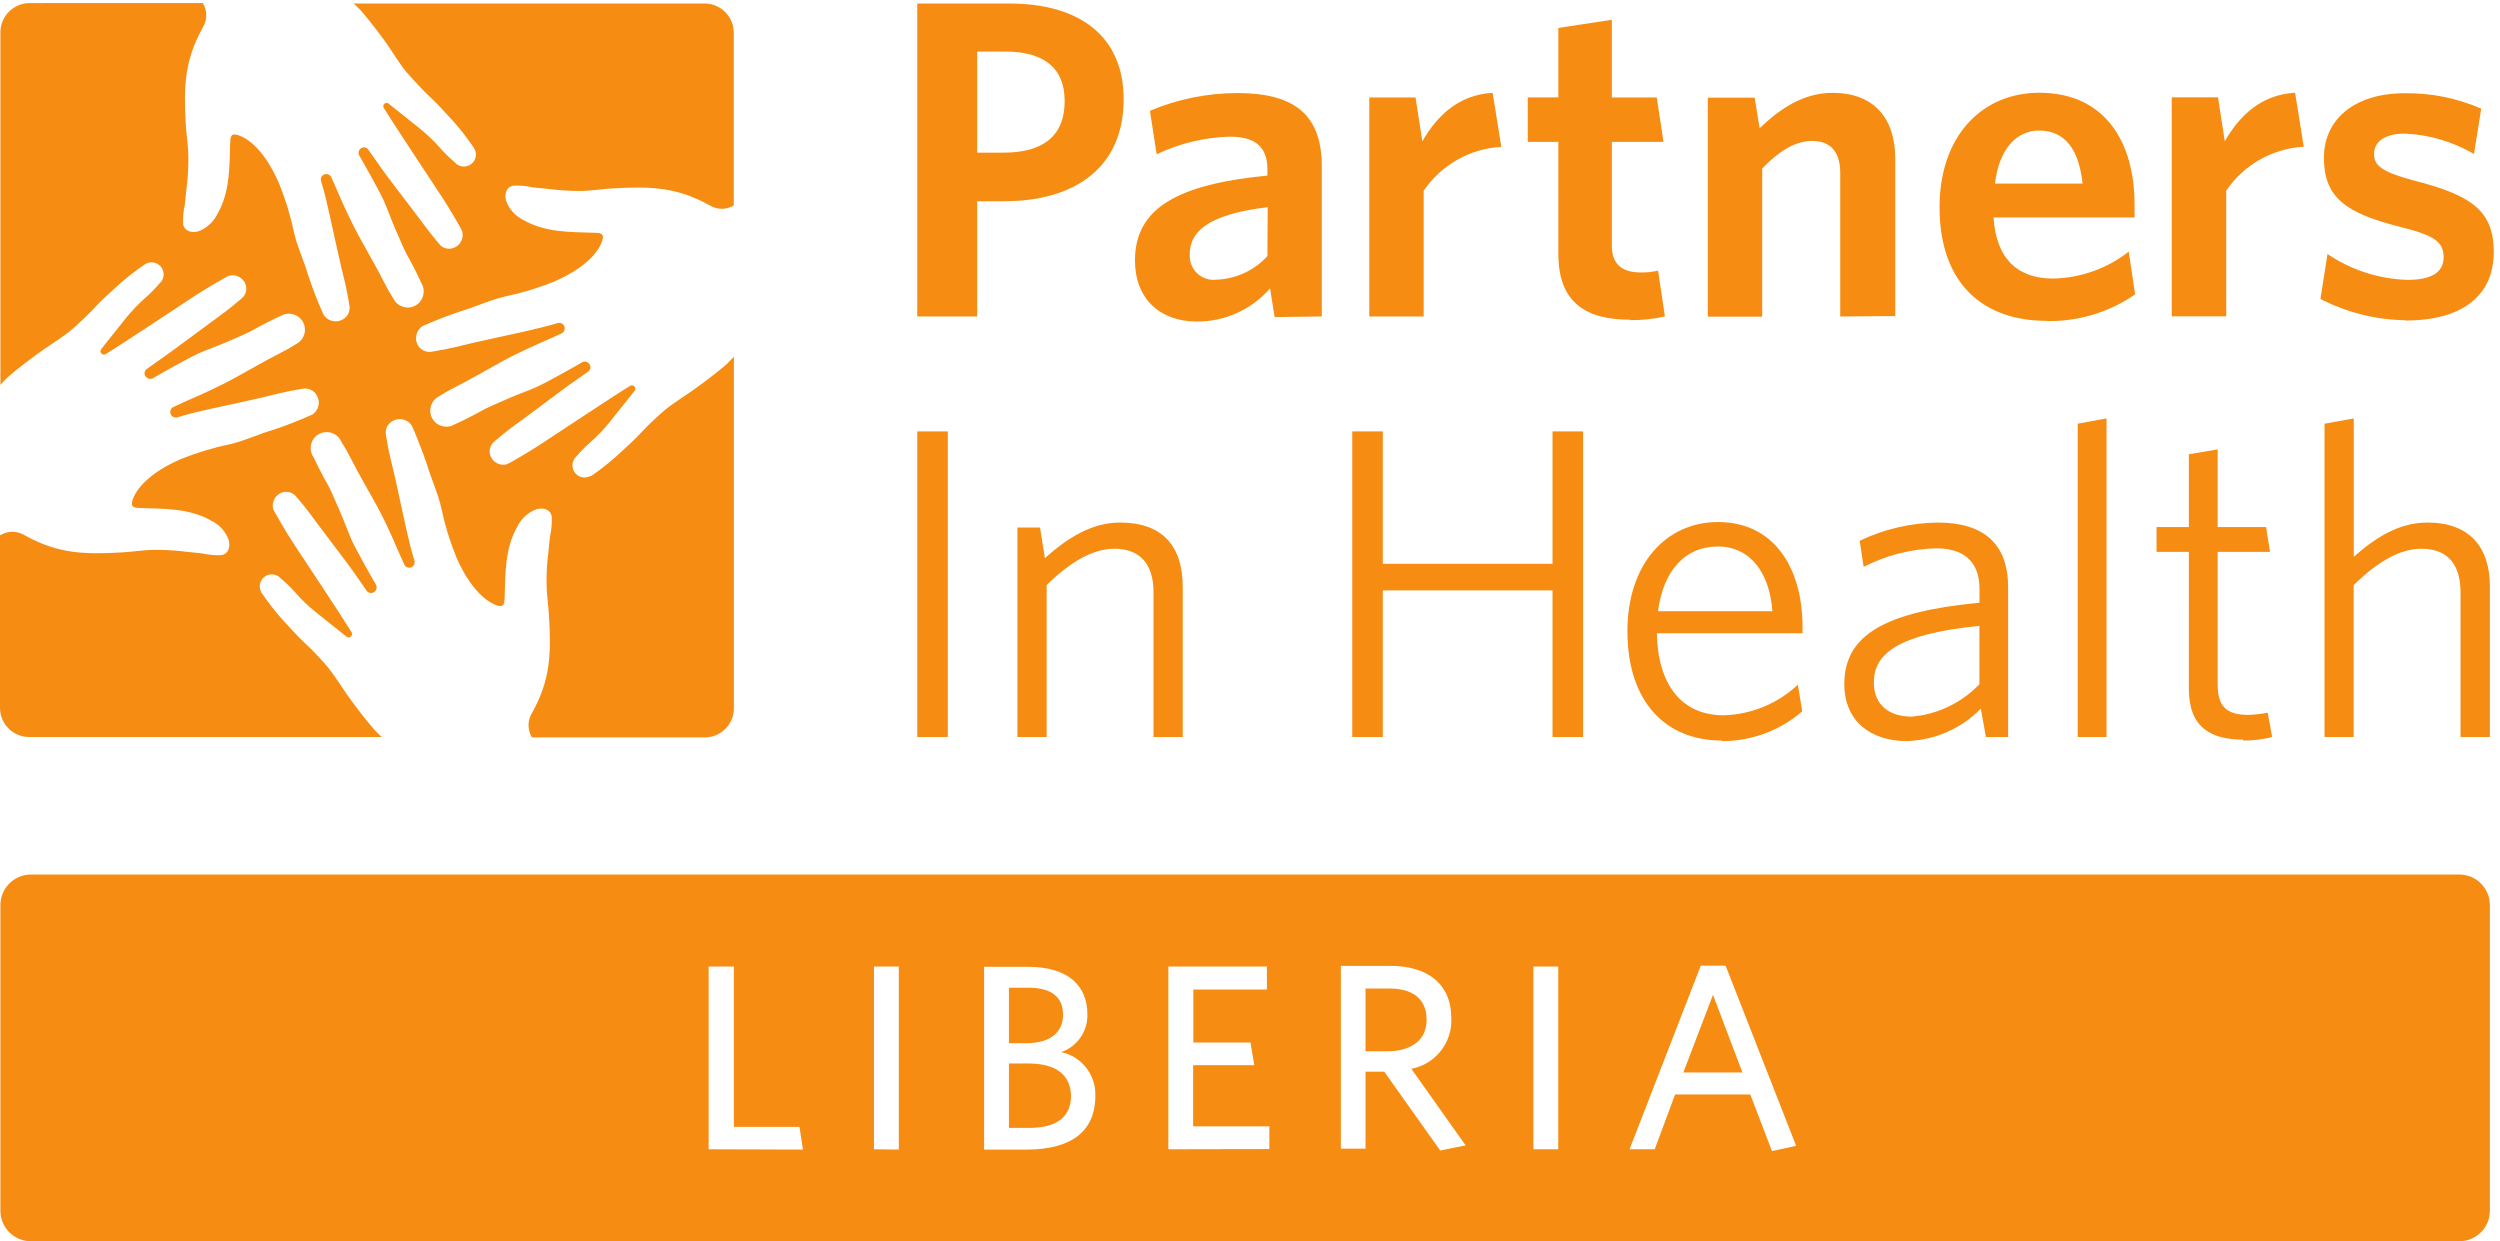 <?xml version="1.0" encoding="UTF-8" standalone="no"?>
<!-- Created with Inkscape (http://www.inkscape.org/) -->

<svg
   version="1.1"
   id="svg1"
   width="326.387"
   height="162.053"
   viewBox="0 0 326.387 162.053"
   sodipodi:docname="logo.svg"
   inkscape:version="1.4 (e7c3feb100, 2024-10-09)"
   xmlns:inkscape="http://www.inkscape.org/namespaces/inkscape"
   xmlns:sodipodi="http://sodipodi.sourceforge.net/DTD/sodipodi-0.dtd"
   xmlns="http://www.w3.org/2000/svg"
   xmlns:svg="http://www.w3.org/2000/svg">
  <defs
     id="defs1" />
  <sodipodi:namedview
     id="namedview1"
     pagecolor="#ffffff"
     bordercolor="#666666"
     borderopacity="1.0"
     inkscape:showpageshadow="2"
     inkscape:pageopacity="0.0"
     inkscape:pagecheckerboard="0"
     inkscape:deskcolor="#d1d1d1"
     inkscape:zoom="7.2075039"
     inkscape:cx="163.23266"
     inkscape:cy="81.026664"
     inkscape:window-width="3362"
     inkscape:window-height="1371"
     inkscape:window-x="1998"
     inkscape:window-y="32"
     inkscape:window-maximized="1"
     inkscape:current-layer="g1">
    <inkscape:page
       x="0"
       y="0"
       inkscape:label="1"
       id="page1"
       width="326.387"
       height="162.053"
       margin="0"
       bleed="0" />
  </sodipodi:namedview>
  <g
     id="g1"
     inkscape:groupmode="layer"
     inkscape:label="1">
    <g
       id="group-R5">
      <path
         id="path2"
         d="m 2444.1,495 v 147.797 c 0,39.207 -20.5,62.703 -61.4,62.703 -27.8,0 -50.9,-14.801 -72.2,-33.602 V 807.699 L 2281.8,802.5 V 495 h 28.6 v 149.102 c 22.6,22.199 44.8,35.699 66.6,35.699 26.1,0 38.3,-16.102 38.3,-42.598 V 495 Z m -242.3,-3.496 c 9.64,-0.109 19.26,1.062 28.6,3.496 l -4.4,23.895 c -6.29,-1.278 -12.68,-2.008 -19.1,-2.196 -22.2,0 -30,9.102 -30,30 v 130 h 51.4 l -3.9,24.399 h -47.5 v 76.203 l -28.3,-4.801 v -71.402 h -31.7 v -24.399 h 31.7 V 542.402 c 0,-37.898 21.4,-50 53.6,-50 M 2067.8,495 V 807.699 L 2039.5,802.5 V 495 Z m -96.6,0 v 147.004 c 0,42.195 -23.5,63.496 -69.1,63.496 -26.53,-0.328 -52.67,-6.437 -76.6,-17.902 l 3.9,-25.594 c 22,11.316 46.26,17.539 71,18.195 26.1,0 42.7,-11.699 42.7,-40 V 626.801 C 1850.4,618 1810.4,595 1810.4,547.102 c 0,-36.504 25.7,-56.106 61.4,-56.106 27.41,0.801 53.43,12.195 72.6,31.809 l 5,-27.805 z m -28.2,51.797 c -17.55,-18.406 -41.25,-29.727 -66.6,-31.797 -21.8,0 -37,11.301 -37,33.496 0,27.805 22.6,47.402 103.6,55.606 z m -252.6,-55.801 c 28.91,-0.105 56.87,10.266 78.7,29.199 l -4.3,26.106 c -19.76,-18.528 -45.62,-29.199 -72.7,-30 -41.3,0 -64.8,30 -65.7,80.5 h 143 v 6.097 c 0,57.004 -27,103.102 -83.1,103.102 -50.5,0 -88.8,-40.902 -88.8,-107 0,-70.902 38.7,-107.496 92.7,-107.496 M 1627.5,618.5 c 5.3,40 26.6,63.504 58.8,63.504 32.2,0 50.9,-26.504 53.5,-63.504 H 1627.5 M 1554,495 v 300 h -30 V 665 h -166.6 v 130 h -30 V 495 h 30 V 638.902 H 1524 V 495 Z m -393,0 v 147.402 c 0,40 -20,63.098 -61.4,63.098 -27.8,0 -51.3,-14.801 -73.9,-34.898 l -4.8,30 H 998.699 V 495 h 28.701 v 149.102 c 22.6,22.199 44.8,35.699 66.5,35.699 26.1,0 38.4,-16.102 38.4,-42.598 V 495 Z m -260.602,0 h 30 v 300 h -30 z M 2361.1,903.801 c 56.6,0 86.8,25 86.8,67.199 0,40.6 -21.8,55.7 -77.5,70 -32,8.5 -40,14.7 -40,26.3 0,11.6 10,20 30,20 23.99,-1.01 47.37,-7.87 68.1,-20 l 7.1,44.5 c -23.7,10.35 -49.34,15.5 -75.2,15.1 -50,0 -79.2,-26.3 -79.2,-63.3 0,-39.2 21.8,-54.3 73.8,-67.6 34.4,-8.5 43.7,-14.699 43.7,-30 0,-15.301 -12.5,-22.301 -35.7,-22.301 -27.97,0.91 -55.12,9.715 -78.3,25.403 L 2277.8,925 c 25.89,-13.379 54.55,-20.535 83.7,-20.898 M 2185.3,1031.3 c 17.26,25.45 45.4,41.39 76.1,43.1 l -8.5,53 c -33.4,-1.8 -54.7,-22.7 -69,-47.6 l -6.7,43.1 h -45.4 V 907.898 h 53.5 V 1031.2 M 2010,903.301 c 30.66,-0.43 60.69,8.73 85.9,26.203 l -6.3,41.898 c -21.29,-16.621 -47.39,-25.882 -74.4,-26.402 -33,0 -55.7,17.797 -58.3,60 h 138.4 c 0,3.1 0,8.4 0,12.9 0,61 -28.9,109.5 -93.5,109.5 -56.1,0 -97.9,-42.3 -97.9,-112.2 0,-77.501 45,-111.7 105.1,-111.7 m -50.7,134.7 c 4,34.7 21.8,52.1 43.2,52.1 25.8,0 39.2,-18.8 42.8,-52.1 h -86 M 1860.4,908.199 V 1062.8 c 0,40 -21.4,64.5 -61.4,64.5 -29,0 -51.7,-15.6 -71.7,-34.7 l -4.9,30 h -46 V 907.598 h 53.4 V 1053 c 15.6,16.4 32,27.1 49,27.1 20,0 27.6,-12.9 27.6,-31.6 V 907.797 Z m -260,-4 c 11.4,-0.094 22.77,1.117 33.9,3.598 l -6.7,45 c -5.53,-1.309 -11.21,-1.914 -16.9,-1.797 -20,0 -28.5,9.297 -28.5,26.699 V 1079.2 h 50.7 l -6.6,43.6 h -44.1 v 76.2 l -52.5,-8 v -68.2 h -30 v -43.6 h 30 V 969.199 c 0,-49 28.4,-64.597 70.7,-64.597 M 1397.5,1031.2 c 17.32,25.43 45.48,41.35 76.2,43.1 l -8.5,53 c -33.4,-1.8 -54.8,-22.7 -69,-47.6 l -6.7,43.1 h -45.4 V 907.797 h 53.4 V 1031.2 m -100,-123.403 V 1055 c 0,51.6 -27.6,72.1 -83.2,72.1 -29.37,-0.1 -58.43,-6.01 -85.5,-17.4 l 6.6,-42.7 c 22.43,10.72 46.86,16.61 71.7,17.3 23.6,0 37,-8.8 37,-32 v -6.2 c -86.8,-8.5 -130,-31.2 -130,-83.303 0,-37.399 24.4,-60 60.9,-60 27.48,-0.055 53.63,11.805 71.7,32.5 l 4.5,-28.094 z m -53.4,59.207 c -12.91,-14.078 -30.92,-22.399 -50,-23.102 -12.83,-1.582 -24.51,7.536 -26.08,20.36 -0.19,1.504 -0.23,3.027 -0.12,4.539 0,20.5 14.6,38.799 76.5,46.299 z M 985.496,1020.9 c 70.004,0 117.504,33.4 117.504,100 0,61.6 -42.6,94.1 -112.602,94.1 h -90 V 907.797 h 58.801 V 1020.9 h 26.297 m 1.707,146.9 c 37.897,0 57.897,-16.4 57.897,-48.5 0,-35.2 -22.3,-50.7 -59.998,-50.7 h -25.903 v 99.2 h 28.004 M 714.398,861.898 c -10,-8.898 -27.996,-22.195 -34.597,-26.8 -6.602,-4.598 -20,-13.297 -25.899,-18.094 -5.906,-4.801 -18.406,-16.402 -24.601,-23.305 -6.199,-6.898 -16.199,-15.597 -25,-23.797 -7.602,-6.687 -15.582,-12.933 -23.903,-18.703 h -0.8 c -5.746,-3.191 -12.989,-1.117 -16.18,4.625 -2.652,4.778 -1.707,10.746 2.281,14.473 4.297,5.023 8.938,9.738 13.899,14.101 6.754,5.918 12.976,12.411 18.601,19.403 L 623.102,835 c 0.8,1.063 0.8,2.535 0,3.598 -0.911,1.515 -2.848,2.043 -4.403,1.203 -13.597,-8.199 -77.5,-50.602 -89.301,-58.301 -7.996,-5.301 -30,-18.301 -31.898,-18.801 -6.852,-1.844 -13.953,1.969 -16.203,8.703 -1.633,4.903 -0.086,10.309 3.902,13.598 8.793,7.598 17.973,14.742 27.5,21.402 L 551.098,835 c 10,7.5 18.406,13.102 26.898,19.102 2.102,2.136 2.102,5.562 0,7.699 -1.683,1.851 -4.437,2.265 -6.594,0.996 -5.8,-3.496 -35.304,-20 -43.406,-23.695 -8.094,-3.704 -16.898,-6.602 -29.199,-11.899 -12.297,-5.305 -22.395,-10 -22.395,-10 0,0 -17.804,-10 -30.601,-15.601 -7.594,-4.254 -17.199,-1.547 -21.449,6.05 -4.254,7.59 -1.543,17.196 6.046,21.45 v 0 c 5.731,3.628 11.637,6.961 17.704,10 11.296,5.5 36.296,20 46.8,25.699 10.496,5.699 30,14.703 36.797,17.601 6.801,2.895 19.399,8.696 19.399,8.696 2.765,1.215 4.019,4.437 2.804,7.203 -1.218,2.758 -4.441,4.012 -7.203,2.797 v 0 c -10.5,-3.098 -21,-5.598 -33.703,-8.5 -12.695,-2.895 -38.996,-8.399 -49.496,-10.899 -10.504,-2.5 -22,-5.699 -38.699,-8.301 -5.555,-1.425 -11.387,0.926 -14.403,5.801 -3.808,6.43 -2.019,14.711 4.106,19 12.809,5.77 25.93,10.844 39.293,15.199 14.199,4.301 27.402,10.602 41.805,14.004 16.507,3.391 32.675,8.274 48.3,14.602 40,17.394 46.297,36.996 47.395,40.496 2.101,6.898 -1.996,7.203 -6.594,7.402 -24.703,0.899 -49.207,0 -71.105,12.698 -7.887,3.9 -13.946,10.72 -16.899,19 -1.5,6.3 0,13.4 7.301,14.6 6.414,0.32 12.844,-0.25 19.102,-1.7 l 16,-1.6 c 9.945,-1.28 19.964,-1.92 30,-1.9 10.898,0 21.296,1.9 32.195,2.5 38.004,2.2 63.301,1.2 95.504,-16.7 7.203,-4.44 16.293,-4.44 23.5,0 v 169.6 c -0.059,15.69 -12.707,28.44 -28.403,28.6 h -344.8 c 2.519,-2.21 4.922,-4.55 7.203,-7 8.898,-10 22.301,-28 26.797,-34.6 4.504,-6.6 13.203,-20.5 18.101,-26 4.903,-5.5 16.403,-18.3 23.301,-24.5 6.898,-6.2 15.699,-16.3 23.797,-25 6.59,-7.61 12.73,-15.59 18.406,-23.9 l 0.598,-0.9 c 3.515,-5.49 1.922,-12.78 -3.563,-16.3 -5.062,-3.25 -11.754,-2.17 -15.539,2.5 -5.043,4.24 -9.754,8.85 -14.101,13.8 -5.969,6.73 -12.453,12.98 -19.399,18.7 l -31.199,24.9 c -1.355,1.14 -3.371,0.96 -4.508,-0.39 -0.879,-1.05 -0.996,-2.54 -0.293,-3.71 8.102,-13.6 50.602,-77.4 58.301,-89.3 5.199,-8 18.301,-29.999 18.699,-31.898 1.914,-6.91 -1.902,-14.113 -8.699,-16.402 -5.113,-1.84 -10.824,-0.137 -14.102,4.199 -10,12.102 -15.402,19.399 -21.3,27.401 l -29.2,38.4 c -7.5,10 -12.996,18.5 -19.199,26.9 -1.84,2.2 -5.121,2.49 -7.32,0.65 -0.063,-0.05 -0.121,-0.1 -0.18,-0.15 -1.863,-1.72 -2.281,-4.51 -1,-6.7 3.399,-5.7 20,-35.3 23.598,-43.3 3.605,-8 6.699,-16.9 11.902,-29.201 5.199,-12.301 10,-22.398 10,-22.398 0,0 10,-17.903 15.598,-30.602 4.324,-7.511 1.777,-17.109 -5.695,-21.5 -7.438,-4.347 -16.993,-1.84 -21.34,5.598 -0.024,0.035 -0.043,0.066 -0.063,0.101 -3.656,5.676 -6.996,11.555 -10,17.606 -5.5,11.297 -20,36.394 -25.601,46.797 -5.602,10.398 -14.801,29.999 -17.598,36.799 -2.801,6.8 -8.598,19.4 -8.598,19.4 -1.519,2.51 -4.757,3.36 -7.3,1.9 -2.207,-1.26 -3.211,-3.9 -2.403,-6.3 3.102,-10 5.699,-21 8.5,-33.7 2.801,-12.701 8.504,-39.103 11.004,-49.498 2.5,-10.398 5.695,-22.105 8.293,-38.804 0.992,-5.41 -1.531,-10.856 -6.297,-13.598 -6.39,-3.848 -14.679,-2.051 -18.898,4.102 -5.797,12.785 -10.906,25.871 -15.301,39.199 -4.199,14.297 -10.602,27.398 -13.902,41.898 -3.422,16.481 -8.344,32.611 -14.696,48.201 -17.3,40 -37.004,46.4 -40.504,47.5 -6.796,2.1 -7.199,-2 -7.398,-6.7 -0.898,-24.6 0,-49.1 -12.699,-71 -3.899,-7.91 -10.707,-14.001 -19,-17.001 -6.199,-1.398 -13.301,0 -14.598,7.399 -0.281,6.422 0.297,12.842 1.699,19.102 0.602,5.3 1.098,10.7 1.7,16 1.25,9.95 1.847,19.97 1.8,30 0,10.9 -1.906,21.3 -2.5,32.2 -2.3,38 -1.203,63.4 16.7,95.6 4.507,7.33 4.507,16.57 0,23.9 H 29.102 c -15.852,0 -28.703,-12.85 -28.703,-28.7 0,-0.1 0,-0.2 0,-0.3 V 840.602 c 2.355,2.734 4.859,5.339 7.5,7.796 10,8.903 28.102,22.301 34.703,26.801 6.598,4.504 20,13.301 25.898,18.102 5.898,4.801 18.398,16.402 24.602,23.301 6.199,6.898 16.199,15.699 25,23.796 7.586,6.61 15.57,12.754 23.902,18.403 l 0.797,0.597 c 5.672,3.204 12.863,1.293 16.199,-4.3 2.863,-4.848 1.902,-11.043 -2.301,-14.801 -4.293,-5.02 -8.941,-9.731 -13.898,-14.098 -6.754,-5.945 -13.004,-12.433 -18.699,-19.398 L 99.199,875.602 c -0.738,-1.09 -0.738,-2.516 0,-3.598 0.789,-1.524 2.66,-2.117 4.18,-1.328 0.074,0.039 0.152,0.082 0.219,0.125 13.703,8.101 77.5,50.601 89.3,58.301 8,5.199 30,18.199 31.903,18.695 6.879,1.855 14.012,-1.953 16.297,-8.695 1.777,-5.18 -0.047,-10.911 -4.496,-14.102 -12.098,-10.496 -19.301,-15.398 -27.403,-21.402 L 170.398,875 c -10,-7.402 -18.5,-12.996 -26.898,-19.199 -2.07,-1.992 -2.137,-5.281 -0.145,-7.356 0.047,-0.047 0.098,-0.093 0.145,-0.144 1.715,-1.863 4.477,-2.321 6.699,-1.098 5.699,3.496 35.297,20 43.301,23.695 8,3.704 16.898,6.7 29.301,11.899 12.398,5.203 22.398,10 22.398,10 0,0 17.699,10 30.5,15.601 7.512,4.368 17.137,1.813 21.504,-5.699 4.36,-7.508 1.809,-17.136 -5.703,-21.5 v 0 c -5.715,-3.648 -11.621,-6.984 -17.703,-10 -11.195,-5.5 -36.195,-20 -46.699,-25.597 -10.496,-5.602 -30,-14.801 -36.797,-17.602 -6.801,-2.801 -19.903,-9 -19.903,-9 -2.761,-1.219 -4.011,-4.437 -2.796,-7.199 1.211,-2.762 4.437,-4.02 7.199,-2.801 10.5,3.203 21,5.703 33.699,8.5 12.699,2.797 39.102,8.398 49.496,10.898 10.402,2.5 22.106,5.801 38.805,8.403 5.566,1.152 11.246,-1.387 14.097,-6.301 3.907,-6.383 2.098,-14.707 -4.097,-18.898 -12.781,-5.801 -25.867,-10.911 -39.199,-15.301 -14.301,-4.199 -27.403,-10.602 -41.903,-13.899 -16.461,-3.453 -32.59,-8.339 -48.199,-14.605 -40,-17.399 -46.402,-37.098 -47.5,-40.594 -2.004,-6.805 2.004,-7.203 6.699,-7.402 24.598,-0.899 49.102,0 71.102,-12.699 7.879,-3.879 13.918,-10.707 16.797,-19 1.5,-6.204 0,-13.301 -7.297,-14.602 -6.383,-0.277 -12.77,0.293 -19,1.699 l -16.098,1.699 c -9.953,1.254 -19.976,1.856 -30,1.801 -10.906,0 -21.305,-1.898 -32.203,-2.5 C 82,674 56.699,675 24.398,692.898 16.941,697.594 7.457,697.594 0,692.898 V 523.605 C 0,507.805 12.801,495 28.598,495 c 0.133,0 0.27,0 0.402,0 h 345.703 c -2.551,2.219 -4.953,4.59 -7.203,7.102 -8.902,10 -22.199,27.898 -26.801,34.5 -4.601,6.601 -13.297,20 -18.097,25.996 -4.801,6.007 -16.403,18.3 -23.204,24.504 -6.796,6.199 -15.8,16.199 -23.796,25 -6.653,7.617 -12.829,15.632 -18.504,23.996 -0.188,0.254 -0.356,0.523 -0.496,0.8 -3.286,5.629 -1.387,12.86 4.238,16.145 4.848,2.824 11.023,1.852 14.762,-2.344 5.058,-4.25 9.804,-8.863 14.199,-13.801 5.89,-6.8 12.387,-13.058 19.398,-18.699 l 31.199,-24.898 c 1.086,-0.742 2.516,-0.742 3.602,0 1.512,0.91 2.039,2.847 1.199,4.398 -8.195,13.602 -50.601,77.5 -58.398,89.305 -5.199,7.996 -18.203,30 -18.699,31.898 -1.676,6.836 2.14,13.817 8.796,16.098 5.09,1.73 10.707,0.039 14,-4.199 10.504,-12.102 15.504,-19.399 21.403,-27.403 5.898,-8 21.601,-28.398 28.996,-38.398 7.402,-10 13.101,-18.5 19.101,-27.102 2.106,-2.082 5.497,-2.082 7.598,0 1.84,1.743 2.246,4.504 1.004,6.704 -3.504,5.695 -20,35.3 -23.602,43.296 -3.597,8 -6.699,16.903 -12,29.305 -5.296,12.399 -10,22.399 -10,22.399 0,0 -10,17.699 -15.597,30 -4.973,7.101 -3.246,16.89 3.859,21.863 7.106,4.973 16.895,3.242 21.863,-3.863 0.575,-0.817 1.071,-1.688 1.477,-2.602 3.648,-5.719 6.988,-11.625 10,-17.699 5.496,-11.301 20,-36.301 25.699,-46.699 5.703,-10.403 14.699,-30 17.5,-36.801 2.801,-6.797 8.899,-20 8.899,-20 1.48,-2.488 4.656,-3.371 7.203,-2 2.199,1.308 3.226,3.945 2.5,6.398 -3.203,10 -5.703,21 -8.602,33.699 -2.898,12.704 -8.398,39.102 -10.898,50 -2.5,10.899 -5.801,22.102 -8.301,38.704 -1.441,5.625 1.059,11.515 6.102,14.398 6.421,3.863 14.738,2.066 19,-4.102 1.296,-1.796 12.398,-30 15.296,-39.199 4.2,-14.297 10.602,-27.398 13.801,-41.898 3.426,-16.481 8.344,-32.613 14.699,-48.199 17.403,-40 37.004,-46.403 40,-47.5 6.903,-2.098 7.204,1.996 7.403,6.699 0.898,24.597 0,49.101 12.695,71 3.867,7.91 10.695,13.98 19.008,16.898 6.297,1.5 13.394,0 14.598,-7.297 0.312,-6.379 -0.223,-12.769 -1.602,-19 -0.699,-5.398 -1.203,-10.703 -1.699,-16.101 -1.305,-9.949 -1.906,-19.973 -1.801,-30 0,-11.004 1.801,-21.301 2.402,-32.301 2.297,-38.004 1.297,-63.199 -16.699,-95.504 -4.512,-7.324 -4.512,-16.57 0,-23.894 h 169.695 c 15.797,0.054 28.563,12.898 28.508,28.699 -0.008,0.097 -0.008,0.195 -0.008,0.304 v 344.793 c -2.043,-2.378 -4.21,-4.648 -6.496,-6.796 z m 967.102,-619.996 28.9,-76.203 h -58 z M 1599.6,90.301 h 24.7 l 20,53.801 h 73.8 l 21.3,-55.602 23.7,5.199 -69.2,176.801 h -24.4 z m -70,0 V 269.695 h -24.4 V 90.301 Z M 1400.4,217.402 c 0,-20.004 -15.1,-30.902 -38.7,-30.902 h -21.3 v 61.598 h 23.4 c 24.2,0 36.6,-11.196 36.6,-30.696 z m 38.3,-123.3 -53.3,75.199 c 23.76,4.48 40.52,25.871 39.2,49.996 0,32.805 -22.8,51.008 -59.5,51.008 h -48.9 V 90.898 h 24.2 V 166.5 h 18.4 l 54.9,-77.398 z M 1246,90.5 v 22.301 h -74.8 v 60 h 60 l -3.7,22.301 h -56.1 v 52 h 72.2 v 22.593 h -96.7 V 90.301 Z m -194.7,52 c 0,-20.801 -14.8,-31.199 -40.6,-31.199 H 990.398 V 174.5 h 20.002 c 26.3,-0.199 40.9,-11.398 40.9,-32.199 z m -7.8,80 c 0,-17.699 -12.7,-28.102 -36.4,-28.102 h -16.702 v 54.497 h 19.002 c 24,0 34.1,-10.094 34.1,-26.493 z m 31.7,-80 c 0.84,20.629 -13.3,38.879 -33.5,43.199 15.78,5.391 26.2,20.43 25.7,37.106 0,27.593 -18.4,46.597 -58,46.597 H 966 V 90 h 42.9 c 41.5,0.301 66.3,16.898 66.3,52.801 z M 882.301,90 V 269.695 H 857.898 V 90.301 Z m -94.102,0 -3.398,22.301 H 720.398 V 269.695 H 695.602 V 90.301 Z M 2414.1,0 H 30.398 C 13.832,0 0.398,13.43 0.398,30 v 0 300 c 0,16.57 13.434,30 30,30 H 2414.1 c 16.57,0 30,-13.43 30,-30 V 30 c 0,-16.57 -13.43,-30 -30,-30 v 0"
         style="fill:#f68c11;fill-opacity:1;fill-rule:nonzero;stroke:none"
         transform="matrix(0.133,0,0,-0.133,0,162.053)" />
    </g>
  </g>
</svg>
